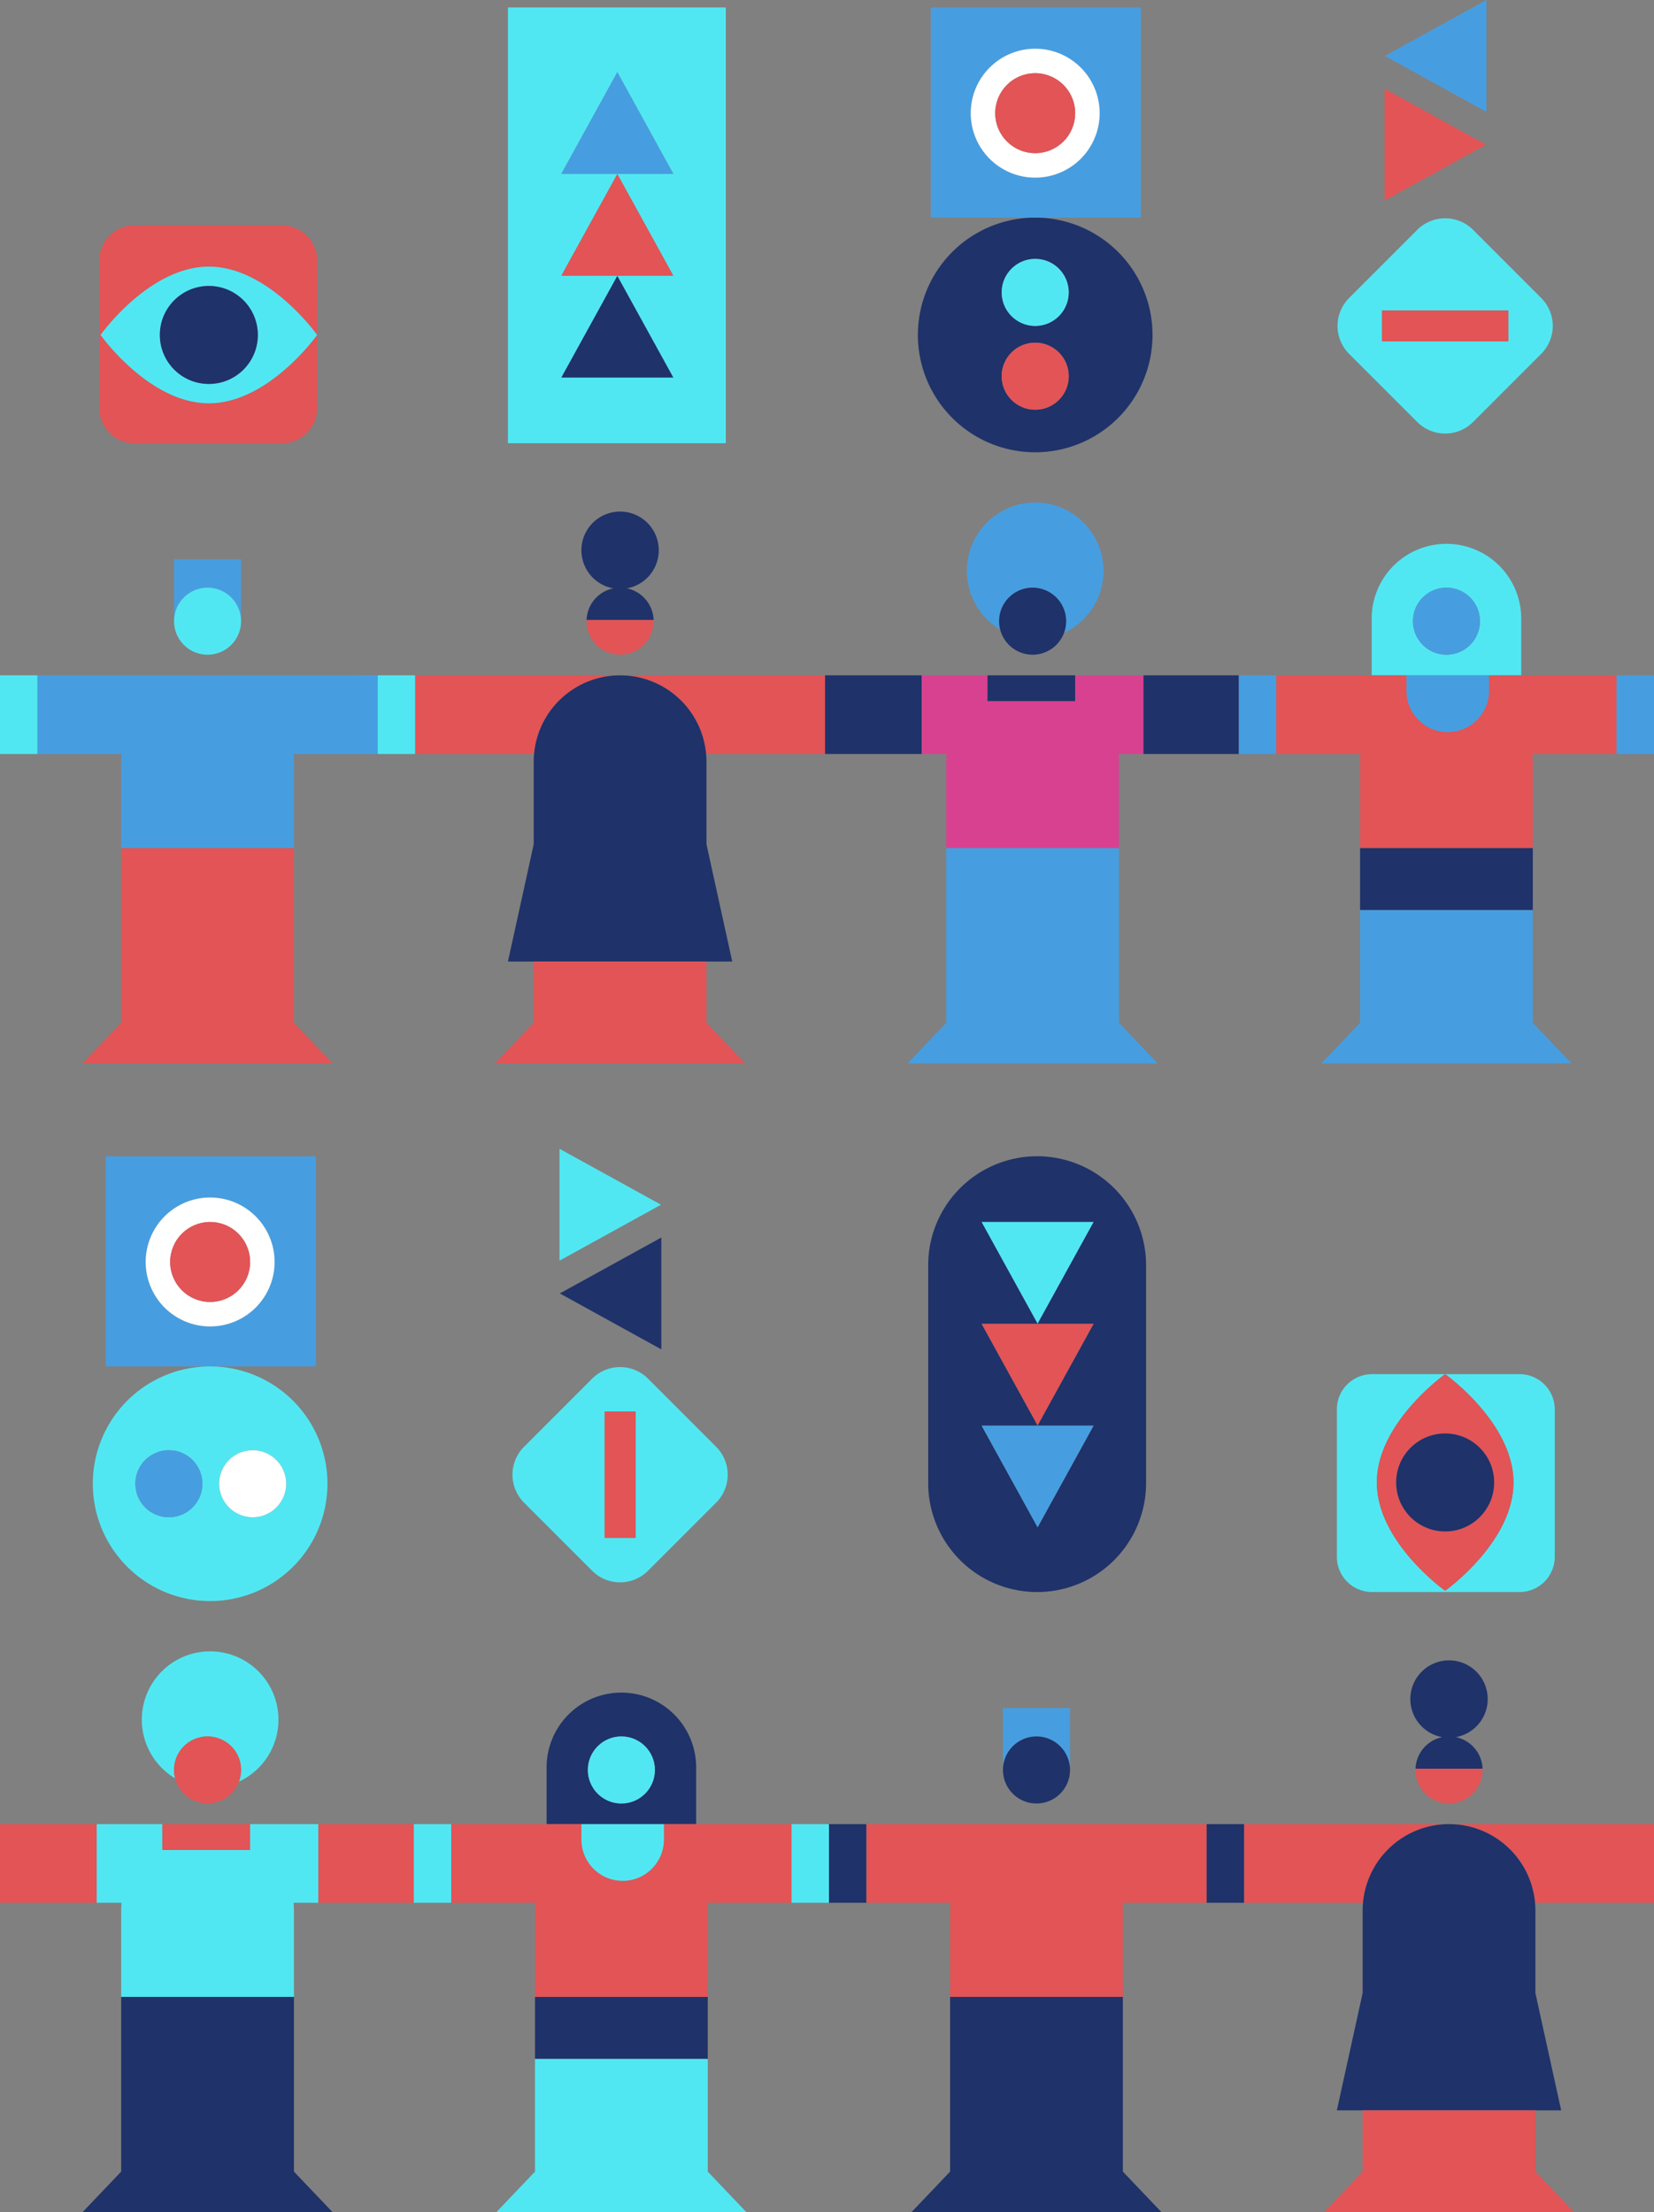 <svg xmlns="http://www.w3.org/2000/svg" viewBox="0 0 1283 1715.79"><rect x="0" y="0" width="1283" height="1715.79" fill="#808080" stroke="none"/><defs><style>.cls-1{fill:#51e7f2}.cls-2{fill:#1f3269}.cls-3{fill:#e25456}.cls-4{fill:#469ee1}.cls-5{fill:#d84190}.cls-6{fill:#fff}</style></defs><g id="Layer_2" data-name="Layer 2"><g id="Layer_1-2" data-name="Layer 1"><polygon points="481 1596.79 415 1596.79 415 1684.3 385 1715.79 482 1715.79 579 1715.79 549 1684.3 549 1596.79 483 1596.79 481 1596.79" class="cls-1"/><polygon points="482 1548.79 481 1548.79 415 1548.79 415 1596.79 481 1596.79 483 1596.79 549 1596.79 549 1548.79 483 1548.79 482 1548.79" class="cls-2"/><path d="M481,523.79H322v61h92.28A67,67,0,0,1,481,523.79Z" class="cls-3"/><path d="M611,523.79H481a67,67,0,0,1,66.72,61H640v-61Z" class="cls-3"/><path d="M163,523.79v.05c-.67,0-1.33-.05-2-.05h0c-.67,0-1.33,0-2,.05v-.05H29v61H94.28c-.17,2-.28,4-.28,6v67H228v-67c0-2-.11-4-.28-6H293v-61Z" class="cls-4"/><path d="M187,433.79H135v45h.18a26,26,0,0,1,51.64,0H187Z" class="cls-4"/><path d="M161,455.79a26,26,0,0,0-25.82,23,24.66,24.66,0,0,0-.18,3,26,26,0,0,0,52,0,24.66,24.66,0,0,0-.18-3A26,26,0,0,0,161,455.79Z" class="cls-1"/><polygon points="94 657.79 94 793.3 64 824.79 161 824.79 258 824.79 228 793.3 228 657.79 161 657.79 94 657.79" class="cls-3"/><path d="M455,481.79a26,26,0,0,0,52,0c0-.33,0-.67,0-1H455C455,481.12,455,481.46,455,481.79Z" class="cls-3"/><path d="M481,523.79h0a67,67,0,0,0-66.72,61c-.17,2-.28,4-.28,6v64l-20,91H568l-20-91v-64c0-2-.11-4-.28-6A67,67,0,0,0,481,523.79Z" class="cls-2"/><polygon points="414 745.79 414 793.3 384 824.79 481 824.79 578 824.79 548 793.3 548 745.79 414 745.79" class="cls-3"/><path d="M511,426.79a30,30,0,1,0-35.25,29.53A26,26,0,0,0,455,480.79h52a26,26,0,0,0-20.73-24.47A30,30,0,0,0,511,426.79Z" class="cls-2"/><rect width="29" height="61" x="293" y="523.79" class="cls-1"/><rect width="29" height="61" y="523.79" class="cls-1"/><path d="M104.31,343.79H218.69A27.31,27.31,0,0,0,246,316.48V259.79s-37.61,53-84,53-84-53-84-53,37.61-53,84-53,84,53,84,53V202.1a27.31,27.31,0,0,0-27.31-27.31H104.31A27.31,27.31,0,0,0,77,202.1V316.48A27.31,27.31,0,0,0,104.31,343.79Z" class="cls-3"/><path d="M162,206.79c-46.39,0-84,53-84,53s37.61,53,84,53,84-53,84-53S208.39,206.79,162,206.79Zm0,91a38,38,0,1,1,38-38A38,38,0,0,1,162,297.79Z" class="cls-1"/><circle cx="162" cy="259.79" r="38" class="cls-2"/><path d="M563,174.79V5.79H394v338H563ZM478.86,56l43.38,78.76H435.47ZM435.47,292.79,478.86,214l43.38,78.76Zm0-79L478.86,135l43.38,78.76Z" class="cls-1"/><polygon points="478.86 56.03 435.47 134.79 522.24 134.79 478.86 56.03" class="cls-4"/><polygon points="478.86 135.03 435.47 213.79 522.24 213.79 478.86 135.03" class="cls-3"/><polygon points="435.47 292.79 522.24 292.79 478.86 214.03 435.47 292.79" class="cls-2"/><path d="M1120,523.79h60v-44a58,58,0,0,0-58-58h0a58,58,0,0,0-58,58v44h56Zm2-68a26,26,0,1,1-26,26A26,26,0,0,1,1122,455.79Z" class="cls-1"/><polygon points="669 523.79 640 523.79 640 584.79 669 584.79 715 584.79 715 523.79 669 523.79" class="cls-2"/><path d="M750,442.79a53,53,0,0,0,25.82,45.5,26,26,0,1,1,49.56,2.54,53,53,0,1,0-75.38-48Z" class="cls-4"/><path d="M834,523.79v20H766v-20H715v61h19.28c-.17,2-.28,4-.28,6v67H868v-67c0-2-.11-4-.28-6H887v-61Z" class="cls-5"/><path d="M801,455.79a26,26,0,1,0,26,26A26,26,0,0,0,801,455.79Z" class="cls-2"/><polygon points="734 657.79 734 793.3 704 824.79 801 824.79 898 824.79 868 793.3 868 657.79 801 657.79 734 657.79" class="cls-4"/><polygon points="933 523.79 887 523.79 887 584.79 933 584.79 961 584.79 961 523.79 933 523.79" class="cls-2"/><polygon points="962 523.79 961 523.79 961 584.79 962 584.79 990 584.79 990 523.79 962 523.79" class="cls-4"/><path d="M1180,523.79h-25v12a32,32,0,0,1-32,32h0a32,32,0,0,1-32-32v-12H990v61h65.28c-.17,2-.28,4-.28,6v67h134v-67c0-2-.11-4-.28-6H1254v-61Z" class="cls-3"/><circle cx="1122" cy="481.79" r="26" class="cls-4"/><polygon points="1121 705.79 1055 705.79 1055 793.3 1025 824.79 1122 824.79 1219 824.79 1189 793.3 1189 705.79 1123 705.79 1121 705.79" class="cls-4"/><rect width="29" height="61" x="1254" y="523.79" class="cls-4"/><polygon points="1122 657.79 1121 657.79 1055 657.79 1055 705.79 1121 705.79 1123 705.79 1189 705.79 1189 657.79 1123 657.79 1122 657.79" class="cls-2"/><path d="M1122,523.79h-31v12a32,32,0,0,0,32,32h0a32,32,0,0,0,32-32v-12h-33Z" class="cls-4"/><polygon points="766 543.79 834 543.79 834 523.79 803 523.79 801 523.79 801 523.79 799 523.79 766 523.79 766 543.79" class="cls-2"/><path d="M712,259.79a91,91,0,1,0,91-91A91,91,0,0,0,712,259.79Zm91-59a26,26,0,1,1-26,26A26,26,0,0,1,803,200.79Zm0,65a26,26,0,1,1-26,26A26,26,0,0,1,803,265.79Z" class="cls-2"/><circle cx="803" cy="291.79" r="26" class="cls-3"/><circle cx="803" cy="226.79" r="26" class="cls-1"/><path d="M885,5.79H722v163H885Zm-82,132a50,50,0,1,1,50-50A50,50,0,0,1,803,137.79Z" class="cls-4"/><path d="M803,37.79a50,50,0,1,0,50,50A50,50,0,0,0,803,37.79Zm0,81a31,31,0,1,1,31-31A31,31,0,0,1,803,118.79Z" class="cls-6"/><circle cx="803" cy="87.79" r="31" class="cls-3"/><polygon points="1153 0 1074.24 43.38 1153 86.77 1153 0" class="cls-4"/><polygon points="1074 68.81 1074 155.58 1152.76 112.19 1074 68.81" class="cls-3"/><path d="M1099.34,327.3a30.64,30.64,0,0,0,43.32,0l52.85-52.85a30.64,30.64,0,0,0,0-43.32l-52.85-52.85a30.64,30.64,0,0,0-43.32,0l-52.85,52.85a30.64,30.64,0,0,0,0,43.32ZM1072,240.79h98v24h-98Z" class="cls-1"/><rect width="98" height="24" x="1072" y="240.79" class="cls-3"/><path d="M1124,1414.79H965v61h92.28A67,67,0,0,1,1124,1414.79Z" class="cls-3"/><path d="M1254,1414.79H1124a67,67,0,0,1,66.72,61H1283v-61Z" class="cls-3"/><path d="M806,1414.79v0c-.67,0-1.33,0-2,0h0c-.67,0-1.33,0-2,0v0H672v61h65.28c-.17,2-.28,4-.28,6v67H871v-67c0-2-.11-4-.28-6H936v-61Z" class="cls-3"/><path d="M830,1324.79H778v45h.18a26,26,0,0,1,51.64,0H830Z" class="cls-4"/><path d="M804,1346.79a26,26,0,0,0-25.82,23,24.66,24.66,0,0,0-.18,3,26,26,0,0,0,52,0,24.66,24.66,0,0,0-.18-3A26,26,0,0,0,804,1346.79Z" class="cls-2"/><polygon points="737 1548.79 737 1684.3 707 1715.79 804 1715.79 901 1715.79 871 1684.3 871 1548.79 804 1548.79 737 1548.79" class="cls-2"/><path d="M1098,1372.79a26,26,0,0,0,52,0c0-.33,0-.67,0-1h-52C1098,1372.12,1098,1372.46,1098,1372.79Z" class="cls-3"/><path d="M1124,1414.79h0a67,67,0,0,0-66.72,61c-.17,2-.28,4-.28,6v64l-20,91h174l-20-91v-64c0-2-.11-4-.28-6A67,67,0,0,0,1124,1414.79Z" class="cls-2"/><polygon points="1057 1636.79 1057 1684.3 1027 1715.79 1124 1715.79 1221 1715.79 1191 1684.3 1191 1636.79 1057 1636.79" class="cls-3"/><path d="M1154,1317.79a30,30,0,1,0-35.25,29.53,26,26,0,0,0-20.73,24.47h52a26,26,0,0,0-20.73-24.47A30,30,0,0,0,1154,1317.79Z" class="cls-2"/><rect width="29" height="61" x="936" y="1414.79" class="cls-2"/><rect width="29" height="61" x="643" y="1414.79" class="cls-2"/><path d="M1037,1207.48V1093.1a27.31,27.31,0,0,1,27.31-27.31H1121s-53,37.61-53,84,53,84,53,84,53-37.61,53-84-53-84-53-84h57.69A27.31,27.31,0,0,1,1206,1093.1v114.38a27.31,27.31,0,0,1-27.31,27.31H1064.31A27.31,27.31,0,0,1,1037,1207.48Z" class="cls-1"/><path d="M1121,1065.79s-53,37.61-53,84,53,84,53,84,53-37.61,53-84S1121,1065.79,1121,1065.79Zm0,46a38,38,0,1,1-38,38A38,38,0,0,1,1121,1111.79Z" class="cls-3"/><circle cx="1121" cy="1149.79" r="38" class="cls-2"/><path d="M889,981.29a84.5,84.5,0,0,0-84.5-84.5h0a84.5,84.5,0,0,0-84.5,84.5v169a84.5,84.5,0,0,0,84.5,84.5h0a84.5,84.5,0,0,0,84.5-84.5v-169Zm-127.53,124.5h86.77l-43.38,78.76Zm86.77-158-43.38,78.76-43.39-78.76Zm0,79-43.38,78.76-43.39-78.76Z" class="cls-2"/><polygon points="804.86 1184.55 761.47 1105.79 848.24 1105.79 804.86 1184.55" class="cls-4"/><polygon points="804.86 1105.55 761.47 1026.79 848.24 1026.79 804.86 1105.55" class="cls-3"/><polygon points="761.47 947.79 848.24 947.79 804.86 1026.55 761.47 947.79" class="cls-1"/><path d="M480,1414.79h60v-44a58,58,0,0,0-58-58h0a58,58,0,0,0-58,58v44h56Zm2-68a26,26,0,1,1-26,26A26,26,0,0,1,482,1346.79Z" class="cls-2"/><polygon points="29 1414.79 0 1414.79 0 1475.79 29 1475.79 75 1475.79 75 1414.79 29 1414.79" class="cls-3"/><path d="M110,1333.79a53,53,0,0,0,25.82,45.5,26,26,0,1,1,49.56,2.54,53,53,0,1,0-75.38-48Z" class="cls-1"/><path d="M194,1414.79v20H126v-20H75v61H94.28c-.17,2-.28,4-.28,6v67H228v-67c0-2-.11-4-.28-6H247v-61Z" class="cls-1"/><path d="M161,1346.79a26,26,0,1,0,26,26A26,26,0,0,0,161,1346.79Z" class="cls-3"/><polygon points="94 1548.79 94 1684.3 64 1715.79 161 1715.79 258 1715.79 228 1684.3 228 1548.79 161 1548.79 94 1548.79" class="cls-2"/><polygon points="293 1414.79 247 1414.79 247 1475.79 293 1475.79 321 1475.79 321 1414.79 293 1414.79" class="cls-3"/><polygon points="322 1414.79 321 1414.79 321 1475.79 322 1475.79 350 1475.79 350 1414.79 322 1414.79" class="cls-1"/><path d="M540,1414.79H515v12a32,32,0,0,1-32,32h0a32,32,0,0,1-32-32v-12H350v61h65.28c-.17,2-.28,4-.28,6v67H549v-67c0-2-.11-4-.28-6H614v-61Z" class="cls-3"/><circle cx="482" cy="1372.79" r="26" class="cls-1"/><rect width="29" height="61" x="614" y="1414.79" class="cls-1"/><path d="M482,1414.79H451v12a32,32,0,0,0,32,32h0a32,32,0,0,0,32-32v-12H482Z" class="cls-1"/><polygon points="126 1434.79 194 1434.79 194 1414.79 163 1414.79 161 1414.79 161 1414.79 159 1414.79 126 1414.79 126 1434.79" class="cls-3"/><path d="M163,1059.79a91,91,0,1,0,91,91A91,91,0,0,0,163,1059.79Zm59,91a26,26,0,1,1-26-26A26,26,0,0,1,222,1150.79Zm-65,0a26,26,0,1,1-26-26A26,26,0,0,1,157,1150.79Z" class="cls-1"/><circle cx="131" cy="1150.79" r="26" class="cls-4"/><circle cx="196" cy="1150.79" r="26" class="cls-6"/><path d="M245,896.79H82v163H245Zm-82,132a50,50,0,1,1,50-50A50,50,0,0,1,163,1028.79Z" class="cls-4"/><path d="M163,928.79a50,50,0,1,0,50,50A50,50,0,0,0,163,928.79Zm0,81a31,31,0,1,1,31-31A31,31,0,0,1,163,1009.79Z" class="cls-6"/><circle cx="163" cy="978.79" r="31" class="cls-3"/><polygon points="434 891 512.76 934.38 434 977.77 434 891" class="cls-1"/><polygon points="513 959.81 513 1046.58 434.24 1003.19 513 959.81" class="cls-2"/><path d="M555.51,1165.45a30.64,30.64,0,0,0,0-43.32l-52.85-52.85a30.64,30.64,0,0,0-43.32,0l-52.85,52.85a30.64,30.64,0,0,0,0,43.32l52.85,52.85a30.64,30.64,0,0,0,43.32,0ZM469,1192.79v-98h24v98Z" class="cls-1"/><rect width="24" height="98" x="469" y="1094.79" class="cls-3"/></g></g></svg>